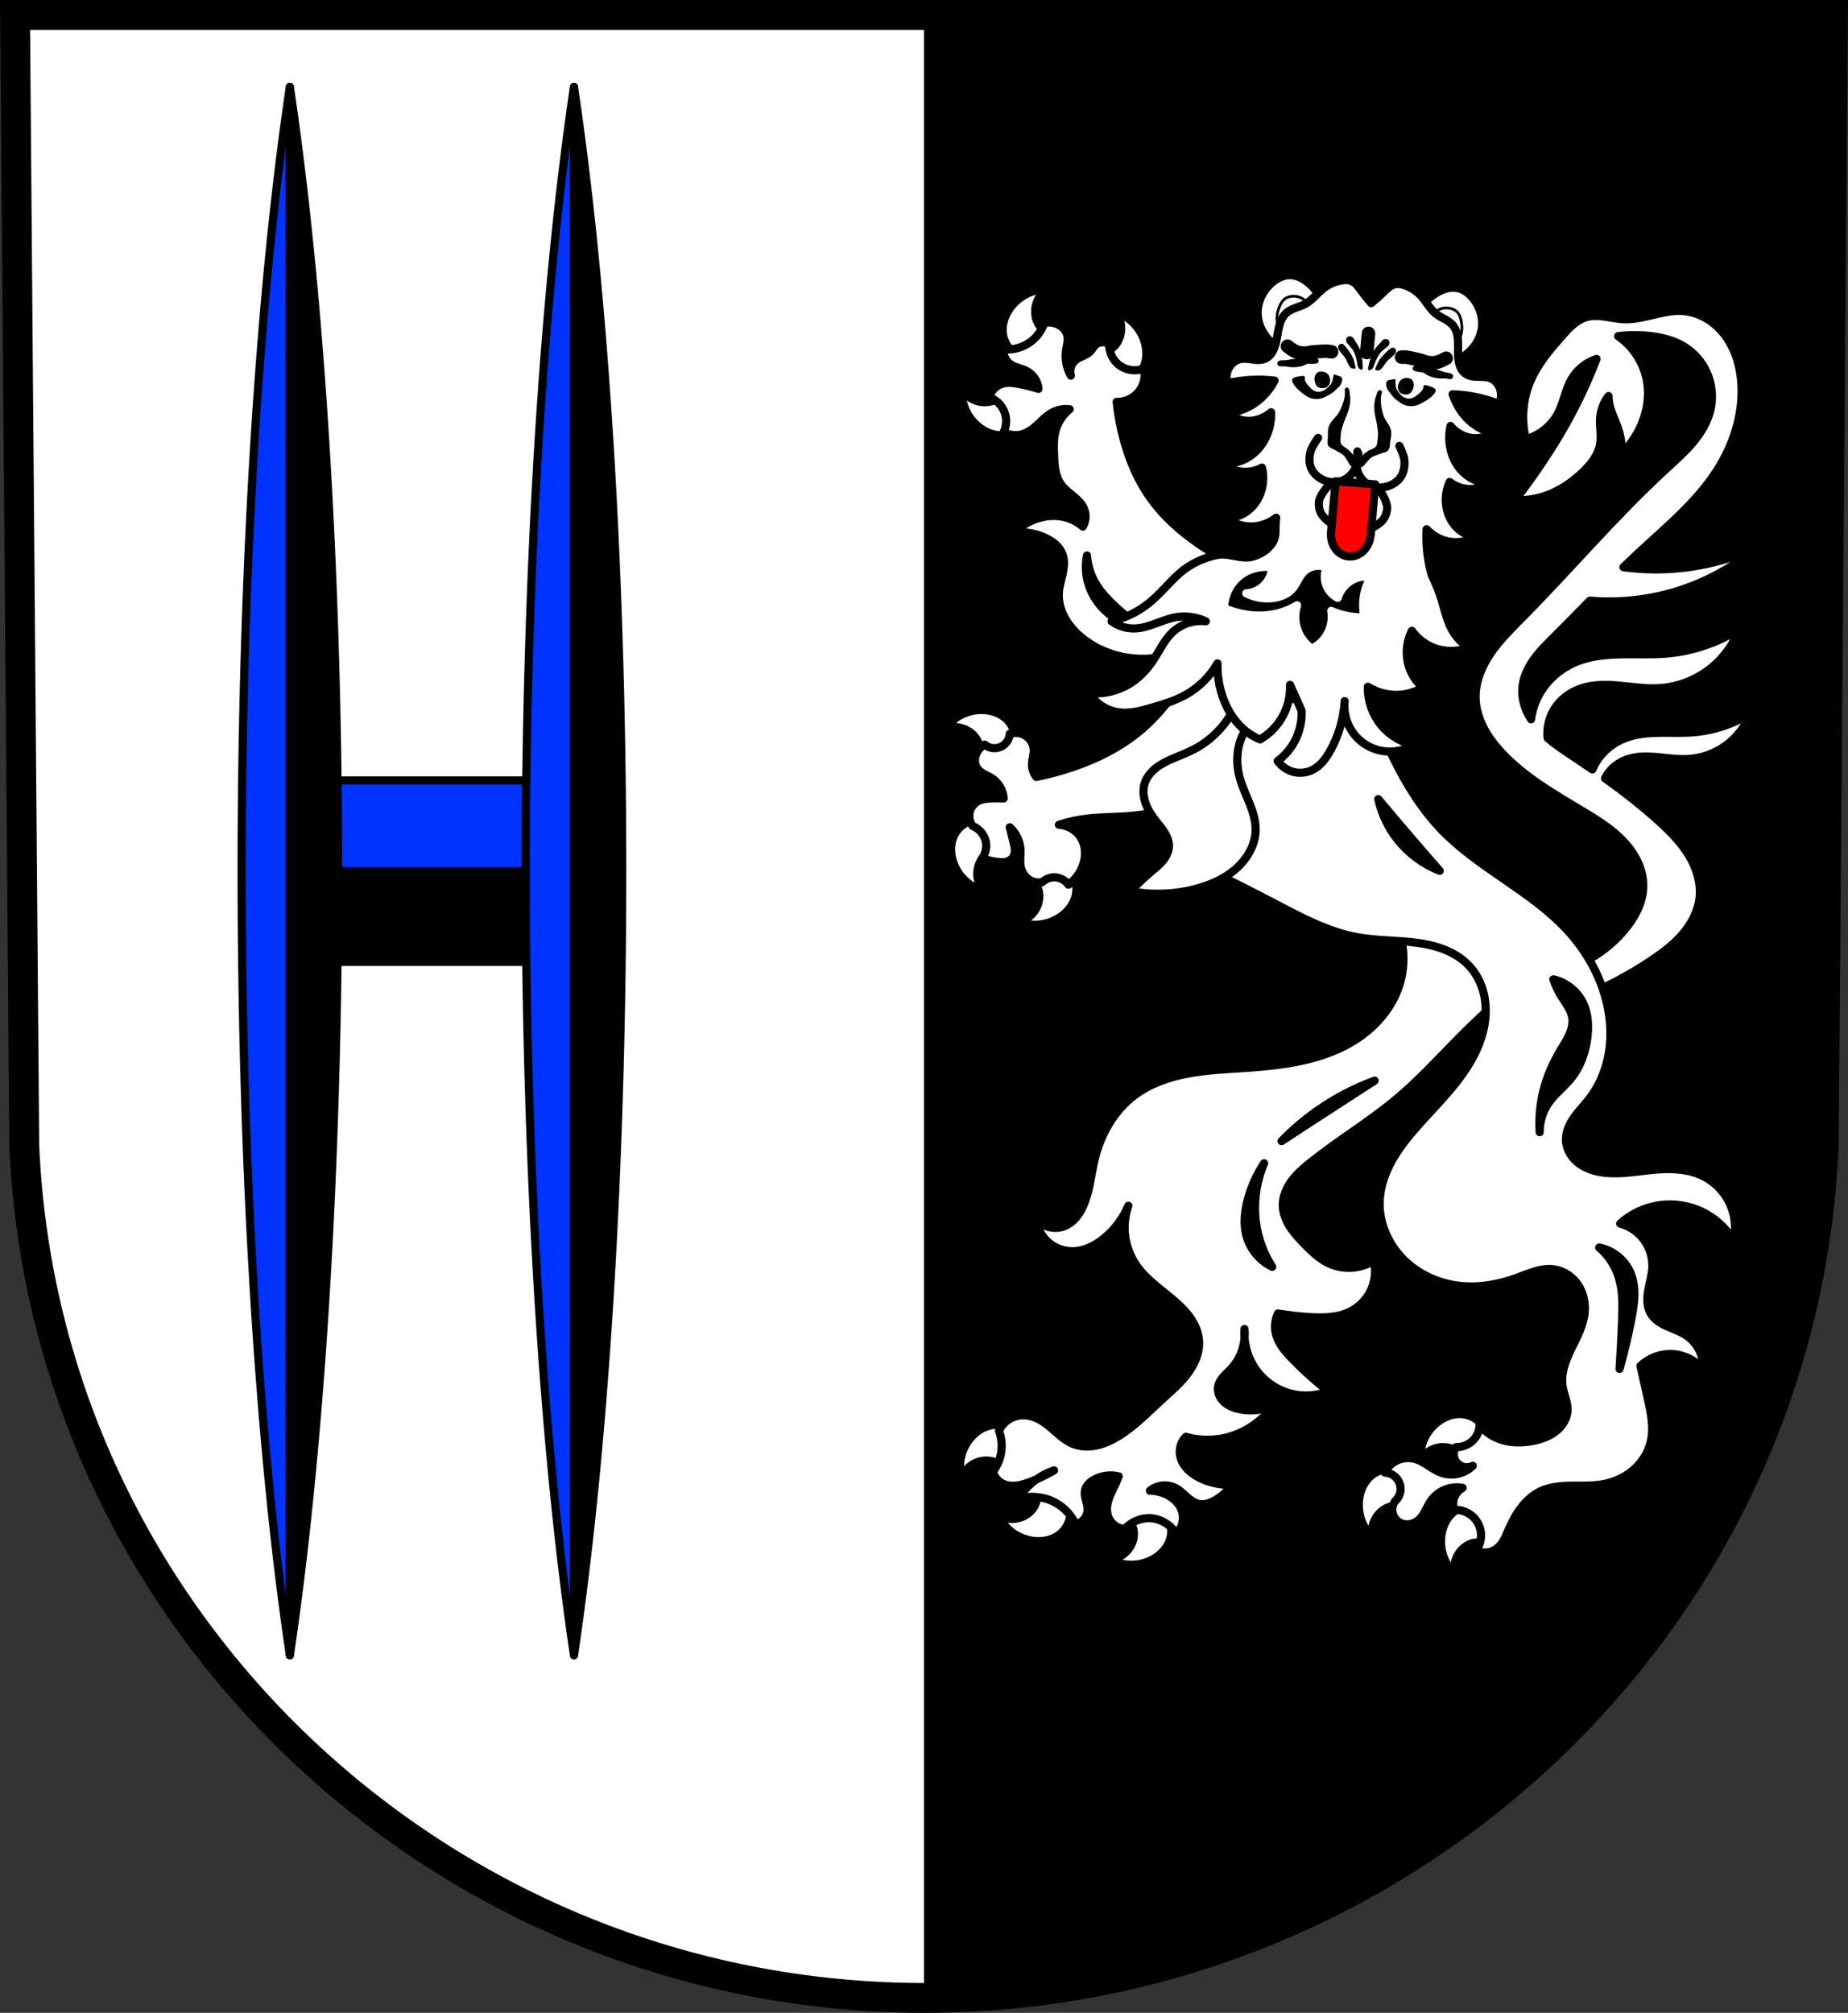 <?xml version="1.0" encoding="UTF-8" standalone="no"?>
<!-- Created with Inkscape (http://www.inkscape.org/) -->

<svg
   xmlns:dc="http://purl.org/dc/elements/1.1/"
   xmlns:cc="http://creativecommons.org/ns#"
   xmlns:rdf="http://www.w3.org/1999/02/22-rdf-syntax-ns#"
   xmlns:svg="http://www.w3.org/2000/svg"
   xmlns="http://www.w3.org/2000/svg"
   xmlns:sodipodi="http://sodipodi.sourceforge.net/DTD/sodipodi-0.dtd"
   xmlns:inkscape="http://www.inkscape.org/namespaces/inkscape"
   width="192.212mm"
   height="209.344mm"
   viewBox="0 0 681.065 741.769"
   id="svg8232"
   version="1.1"
   inkscape:version="0.91 r13725"
   sodipodi:docname="DEU Bornheim COA.svg">
  <rect x="0" y="0" width="681.065" height="741.769" fill="#333333" stroke="none"/>
  <defs
     id="defs8234">
    <inkscape:path-effect
       effect="spiro"
       id="path-effect27066"
       is_visible="true" />
    <inkscape:path-effect
       effect="spiro"
       id="path-effect27062"
       is_visible="true" />
    <inkscape:path-effect
       effect="spiro"
       id="path-effect27057"
       is_visible="true" />
    <inkscape:path-effect
       effect="spiro"
       id="path-effect26023"
       is_visible="true" />
    <inkscape:path-effect
       effect="spiro"
       id="path-effect26018"
       is_visible="true" />
    <inkscape:path-effect
       effect="spiro"
       id="path-effect26008"
       is_visible="true" />
    <inkscape:path-effect
       effect="spiro"
       id="path-effect26004"
       is_visible="true" />
    <inkscape:path-effect
       effect="spiro"
       id="path-effect25954"
       is_visible="true" />
    <inkscape:path-effect
       effect="spiro"
       id="path-effect25889"
       is_visible="true" />
    <inkscape:path-effect
       effect="spiro"
       id="path-effect25884"
       is_visible="true" />
    <inkscape:path-effect
       effect="spiro"
       id="path-effect25880"
       is_visible="true" />
    <inkscape:path-effect
       effect="spiro"
       id="path-effect25745"
       is_visible="true" />
    <inkscape:path-effect
       effect="spiro"
       id="path-effect25740"
       is_visible="true" />
    <inkscape:path-effect
       effect="spiro"
       id="path-effect25728"
       is_visible="true" />
    <inkscape:path-effect
       effect="spiro"
       id="path-effect25676"
       is_visible="true" />
    <inkscape:path-effect
       effect="spiro"
       id="path-effect25625"
       is_visible="true" />
    <inkscape:path-effect
       effect="spiro"
       id="path-effect25621"
       is_visible="true" />
    <inkscape:path-effect
       effect="spiro"
       id="path-effect25625-8"
       is_visible="true" />
    <inkscape:path-effect
       effect="spiro"
       id="path-effect25625-8-2"
       is_visible="true" />
    <inkscape:path-effect
       effect="spiro"
       id="path-effect25889-8"
       is_visible="true" />
    <inkscape:path-effect
       effect="spiro"
       id="path-effect25954-3"
       is_visible="true" />
    <inkscape:path-effect
       effect="spiro"
       id="path-effect4876-9"
       is_visible="true" />
    <inkscape:path-effect
       effect="spiro"
       id="path-effect4876"
       is_visible="true" />
    <inkscape:path-effect
       effect="spiro"
       id="path-effect14221-1-5"
       is_visible="true" />
    <inkscape:path-effect
       effect="spiro"
       id="path-effect14221-9"
       is_visible="true" />
    <inkscape:path-effect
       effect="spiro"
       id="path-effect14221-9-5"
       is_visible="true" />
    <inkscape:path-effect
       effect="spiro"
       id="path-effect14221-1-5-0"
       is_visible="true" />
  </defs>
  <sodipodi:namedview
     id="base"
     pagecolor="#ffffff"
     bordercolor="#666666"
     borderopacity="1.0"
     inkscape:pageopacity="0.0"
     inkscape:pageshadow="2"
     inkscape:zoom="0.72664161"
     inkscape:cx="340.53244"
     inkscape:cy="370.88436"
     inkscape:document-units="px"
     inkscape:current-layer="layer1"
     showgrid="false"
     inkscape:window-width="1366"
     inkscape:window-height="745"
     inkscape:window-x="-8"
     inkscape:window-y="-8"
     inkscape:window-maximized="1"
     fit-margin-top="0"
     fit-margin-left="0"
     fit-margin-right="0"
     fit-margin-bottom="0"
     inkscape:snap-midpoints="true"
     inkscape:snap-smooth-nodes="true"
     inkscape:object-nodes="true"
     inkscape:snap-nodes="false" />
  <g
     inkscape:label="Ebene 1"
     inkscape:groupmode="layer"
     id="layer1"
     transform="translate(-9.288,-12.522)">
    <path
       style="fill:#ffffff;fill-rule:evenodd;stroke:none;stroke-width:11;stroke-opacity:1"
       inkscape:connector-curvature="0"
       d="m 684.808,18.022 -3.398,416.624 C 673.995,609.897 527.49,748.693 349.821,748.791 172.311,748.576 25.752,609.73 18.232,434.647 l -3.398,-416.624 334.979,0 z"
       id="path10563-0-6-8"
       sodipodi:nodetypes="ccccccc" />
    <rect
       style="opacity:1;fill:#0033ff;fill-opacity:1;fill-rule:nonzero;stroke:#000000;stroke-width:3;stroke-linecap:round;stroke-linejoin:round;stroke-miterlimit:4;stroke-dasharray:none;stroke-dashoffset:0;stroke-opacity:1"
       id="rect25591"
       width="83.637"
       height="66.785"
       x="126.649"
       y="300.127"
       rx="3.119"
       ry="3.119" />
    <rect
       style="opacity:1;fill:#000000;fill-opacity:1;fill-rule:nonzero;stroke:#000000;stroke-width:3;stroke-linecap:round;stroke-linejoin:round;stroke-miterlimit:4;stroke-dasharray:none;stroke-dashoffset:0;stroke-opacity:1"
       id="rect25617"
       width="83.637"
       height="33.392"
       x="126.649"
       y="333.52"
       rx="3.119"
       ry="3.119" />
    <path
       style="opacity:1;fill:#000000;fill-opacity:1;fill-rule:nonzero;stroke:none;stroke-width:3;stroke-linecap:round;stroke-linejoin:round;stroke-miterlimit:4;stroke-dasharray:none;stroke-dashoffset:0;stroke-opacity:1"
       d="M 340.533 5.5 L 340.533 736.27 C 518.203 736.171 664.706 597.375 672.121 422.125 L 675.52 5.5 L 340.533 5.5 z "
       transform="translate(9.288,12.522)"
       id="rect25517" />
    <path
       style="fill:none;fill-rule:evenodd;stroke:#000000;stroke-width:11;stroke-opacity:1"
       inkscape:connector-curvature="0"
       d="m 684.808,18.022 -3.398,416.624 C 673.995,609.897 527.49,748.693 349.821,748.791 172.311,748.576 25.752,609.73 18.232,434.647 l -3.398,-416.624 334.979,0 z"
       id="path10563-0-6"
       sodipodi:nodetypes="ccccccc" />
    <g
       id="g25557" />
    <g
       id="g25593">
      <g
         transform="translate(679.969,0)"
         id="g25584">
        <path
           inkscape:connector-curvature="0"
           id="path25537"
           d="m -563.856,44.526 a 59.503,405.809 0 0 0 -17.779,289.15 59.503,405.809 0 0 0 17.779,288.838 l 0,-577.987 z"
           style="opacity:1;fill:#0033ff;fill-opacity:1;fill-rule:nonzero;stroke:#000000;stroke-width:3;stroke-linecap:round;stroke-linejoin:round;stroke-miterlimit:4;stroke-dasharray:none;stroke-dashoffset:0;stroke-opacity:1" />
        <path
           inkscape:connector-curvature="0"
           id="path25537-2"
           d="m -563.856,44.526 a 59.503,405.809 0 0 1 17.779,289.15 59.503,405.809 0 0 1 -17.779,288.838 l 0,-577.987 z"
           style="opacity:1;fill:#000000;fill-opacity:1;fill-rule:nonzero;stroke:#000000;stroke-width:3;stroke-linecap:round;stroke-linejoin:round;stroke-miterlimit:4;stroke-dasharray:none;stroke-dashoffset:0;stroke-opacity:1" />
        <g
           transform="translate(104.71,0)"
           id="g25557-6">
          <path
             inkscape:connector-curvature="0"
             id="path25537-1"
             d="m -563.856,44.526 a 59.503,405.809 0 0 0 -17.779,289.15 59.503,405.809 0 0 0 17.779,288.838 l 0,-577.987 z"
             style="opacity:1;fill:#0033ff;fill-opacity:1;fill-rule:nonzero;stroke:#000000;stroke-width:3;stroke-linecap:round;stroke-linejoin:round;stroke-miterlimit:4;stroke-dasharray:none;stroke-dashoffset:0;stroke-opacity:1" />
          <path
             inkscape:connector-curvature="0"
             id="path25537-2-3"
             d="m -563.856,44.526 a 59.503,405.809 0 0 1 17.779,289.15 59.503,405.809 0 0 1 -17.779,288.838 l 0,-577.987 z"
             style="opacity:1;fill:#000000;fill-opacity:1;fill-rule:nonzero;stroke:#000000;stroke-width:3;stroke-linecap:round;stroke-linejoin:round;stroke-miterlimit:4;stroke-dasharray:none;stroke-dashoffset:0;stroke-opacity:1" />
        </g>
      </g>
    </g>
    <g
       id="g27189"
       transform="translate(6,0)">
      <path
         inkscape:connector-curvature="0"
         id="path25623-9"
         d="m 385.105,121.122 c -3.756,1.011 -7.078,3.546 -9.045,6.902 -1.386,2.365 -2.109,5.2 -1.574,7.889 0.385,1.935 1.42,3.735 2.898,5.041 1.479,1.306 3.393,2.113 5.361,2.256 l 8.061,-6.115 c -2.281,-0.472 -4.363,-1.84 -5.701,-3.746 -1.015,-1.445 -1.601,-3.172 -1.77,-4.93 -0.243,-2.538 0.391,-5.152 1.77,-7.297 z m 32.539,9.629 c 0.631,2.431 0.419,5.073 -0.592,7.373 -0.699,1.591 -1.781,3.024 -3.176,4.061 -1.841,1.368 -4.213,1.999 -6.49,1.73 l 5.662,8.223 c 1.883,0.479 3.92,0.321 5.707,-0.441 1.787,-0.762 3.311,-2.126 4.268,-3.816 1.33,-2.35 1.527,-5.225 0.959,-7.865 -0.807,-3.752 -3.134,-7.152 -6.338,-9.264 z m -42.053,24.588 c -0.579,2.219 -2.032,4.198 -3.977,5.414 -1.473,0.921 -3.202,1.407 -4.938,1.479 -2.51,0.104 -5.048,-0.661 -7.082,-2.135 0.799,3.753 3.119,7.159 6.318,9.277 2.252,1.49 5.001,2.355 7.674,1.973 1.923,-0.275 3.746,-1.198 5.107,-2.584 1.361,-1.386 2.251,-3.228 2.49,-5.156 l -5.594,-8.268 z m -10.668,120.316 c -3.355,0.02 -6.7,1.2 -9.307,3.316 2.508,0.131 4.963,1.128 6.852,2.785 1.306,1.146 2.348,2.61 2.916,4.252 0.75,2.167 0.634,4.618 -0.309,6.709 l 9.549,-2.922 c 1.024,-1.651 1.487,-3.641 1.299,-5.574 -0.165,-1.692 -0.83,-3.328 -1.881,-4.664 -0.15,-0.191 -0.307,-0.377 -0.473,-0.555 -1.84,-1.976 -4.523,-3.031 -7.211,-3.285 -0.478,-0.045 -0.956,-0.065 -1.436,-0.062 z m -0.936,40.383 c -1.213,0.045 -2.417,0.335 -3.514,0.855 -1.755,0.833 -3.223,2.255 -4.111,3.982 -1.235,2.401 -1.315,5.283 -0.643,7.898 0.956,3.716 3.415,7.021 6.701,9.002 -0.728,-2.404 -0.619,-5.052 0.299,-7.391 0.635,-1.617 1.658,-3.092 3.01,-4.184 1.785,-1.44 4.129,-2.166 6.416,-1.988 l -5.986,-7.99 c -0.713,-0.151 -1.444,-0.212 -2.172,-0.186 z m 29.219,15.883 -9.695,2.896 c 1.97,1.243 3.439,3.255 4.023,5.51 0.443,1.709 0.385,3.532 -0.074,5.236 -0.663,2.462 -2.175,4.687 -4.219,6.211 3.872,0.372 7.873,-0.835 10.893,-3.287 2.128,-1.728 3.801,-4.129 4.244,-6.834 0.319,-1.947 -0.017,-3.996 -0.943,-5.738 -0.926,-1.742 -2.436,-3.169 -4.229,-3.994 z M 541.533,535.124 c -2.348,-0.074 -4.7,0.746 -6.672,2.047 -3.203,2.113 -5.527,5.516 -6.332,9.268 2.037,-1.47 4.576,-2.231 7.086,-2.123 1.736,0.074 3.464,0.561 4.936,1.484 1.943,1.219 3.391,3.202 3.967,5.422 l 5.607,-8.26 c -0.237,-1.928 -1.124,-3.772 -2.482,-5.16 -1.359,-1.388 -3.181,-2.314 -5.104,-2.592 -0.334,-0.048 -0.67,-0.075 -1.006,-0.086 z m -170.721,3.943 c -0.243,-0.007 -0.486,-0.004 -0.729,0.01 -2.696,0.15 -5.223,1.534 -7.139,3.438 -2.722,2.704 -4.328,6.501 -4.375,10.338 1.706,-1.844 4.044,-3.092 6.525,-3.482 1.716,-0.27 3.508,-0.134 5.133,0.48 2.145,0.811 3.956,2.467 4.959,4.529 l 3.865,-9.207 c -0.613,-1.843 -1.847,-3.472 -3.453,-4.564 -1.406,-0.956 -3.089,-1.493 -4.787,-1.541 z m 144.166,16.348 c -1.698,0.066 -3.376,0.621 -4.771,1.592 -2.217,1.542 -3.639,4.047 -4.271,6.672 -0.898,3.731 -0.276,7.805 1.697,11.096 0.485,-2.465 1.821,-4.754 3.729,-6.389 1.319,-1.131 2.915,-1.953 4.621,-2.283 2.252,-0.435 4.665,0.025 6.602,1.254 l -1.541,-9.863 c -1.489,-1.248 -3.397,-1.989 -5.338,-2.076 -0.243,-0.011 -0.484,-0.011 -0.727,-0.002 z m -128.266,6.297 c 0.549,2.264 0.204,4.73 -0.945,6.756 -0.872,1.536 -2.181,2.805 -3.697,3.709 -2.19,1.306 -4.823,1.852 -7.352,1.523 2.521,2.962 6.234,4.88 10.109,5.221 2.731,0.24 5.602,-0.319 7.803,-1.953 1.584,-1.176 2.769,-2.882 3.316,-4.777 0.548,-1.896 0.457,-3.971 -0.256,-5.811 l -8.979,-4.668 z m 158.58,7.166 c -1.698,0.066 -3.376,0.623 -4.771,1.594 -2.217,1.542 -3.637,4.047 -4.27,6.672 -0.898,3.731 -0.276,7.805 1.697,11.096 0.485,-2.465 1.821,-4.754 3.729,-6.389 1.319,-1.131 2.915,-1.953 4.621,-2.283 2.252,-0.435 4.663,0.023 6.6,1.252 l -1.541,-9.863 c -1.489,-1.248 -3.395,-1.989 -5.336,-2.076 -0.243,-0.011 -0.486,-0.011 -0.729,-0.002 z m -116.064,0.312 -9.854,1.604 c 1.771,1.458 2.957,3.607 3.244,5.883 0.217,1.724 -0.068,3.496 -0.732,5.102 -0.96,2.321 -2.72,4.304 -4.912,5.531 3.742,0.852 7.806,0.176 11.072,-1.838 2.298,-1.417 4.238,-3.548 5.014,-6.135 0.558,-1.861 0.487,-3.903 -0.199,-5.721 -0.686,-1.817 -1.984,-3.399 -3.633,-4.426 z"
         style="fill:#ffffff;fill-rule:evenodd;stroke:none;stroke-width:1px;stroke-linecap:butt;stroke-linejoin:miter;stroke-opacity:1" />
      <path
         inkscape:connector-curvature="0"
         id="path25619-4"
         d="m 389.73,131.341 c -0.524,0.003 -1.05,0.06 -1.562,0.172 -0.952,2.834 -2.812,5.354 -5.238,7.1 -2.782,2.001 -6.296,2.96 -9.709,2.648 -0.123,0.993 0.018,2.018 0.402,2.941 0.385,0.923 1.013,1.744 1.805,2.355 0.89,0.688 1.958,1.1 3.025,1.457 1.067,0.357 2.156,0.67 3.152,1.191 1.225,0.641 2.287,1.595 3.055,2.746 0.767,1.151 1.239,2.495 1.359,3.873 -2.321,-0.71 -4.678,-1.3 -7.061,-1.766 -2.193,-0.428 -4.514,-0.743 -6.621,0 -2.149,0.758 -3.864,2.644 -4.414,4.855 2.309,0.842 4.258,2.628 5.297,4.855 1.156,2.478 1.156,5.466 0,7.943 1.976,1.148 4.414,1.473 6.621,0.883 2.191,-0.586 4.063,-2.001 5.736,-3.531 1.7,-1.555 3.289,-3.282 5.297,-4.412 1.994,-1.123 4.347,-1.594 6.619,-1.324 -2.618,2.116 -4.509,5.112 -5.295,8.385 -0.656,2.731 -0.553,5.578 -0.441,8.385 0.076,1.919 0.155,3.846 0.514,5.732 0.358,1.887 1.008,3.746 2.133,5.303 1.198,1.658 2.873,2.896 4.451,4.197 1.578,1.301 3.128,2.749 3.936,4.629 0.906,2.11 0.737,4.65 -0.441,6.621 -2.016,-1.734 -4.466,-2.959 -7.062,-3.531 -2.46,-0.542 -5.033,-0.501 -7.502,0 -3.994,0.81 -7.732,2.834 -10.592,5.736 3.96,-0.409 8.028,0.312 11.607,2.055 1.296,0.631 2.536,1.397 3.598,2.373 1.061,0.976 1.94,2.168 2.447,3.518 0.843,2.243 0.607,4.745 0.105,7.088 -0.502,2.343 -1.258,4.645 -1.428,7.035 -0.208,2.92 0.482,5.87 1.768,8.5 1.286,2.63 3.151,4.952 5.293,6.947 4.186,3.9 9.45,6.579 15.006,7.943 8.995,2.209 18.801,0.924 26.922,-3.529 l 37.074,-22.51 c -12.462,-2.872 -24.367,-8.146 -34.867,-15.447 -6.524,-4.536 -12.551,-9.895 -17.213,-16.33 -5.132,-7.084 -8.506,-15.336 -10.592,-23.832 -0.967,-3.938 -1.667,-7.942 -2.092,-11.975 3.167,0.11 6.349,-1.395 8.271,-3.914 1.791,-2.347 2.457,-5.515 1.764,-8.385 -1.612,0.634 -3.401,0.808 -5.105,0.498 -1.704,-0.31 -3.318,-1.103 -4.604,-2.264 -1.965,-1.775 -3.12,-4.415 -3.09,-7.062 -0.674,-0.563 -1.549,-0.879 -2.428,-0.879 -0.878,0 -1.752,0.316 -2.426,0.879 -0.884,0.738 -1.389,1.838 -2.207,2.648 -0.73,0.722 -1.674,1.182 -2.609,1.605 -0.935,0.424 -1.893,0.834 -2.688,1.484 -0.82,0.672 -1.436,1.588 -1.748,2.602 -0.312,1.013 -0.319,2.118 -0.018,3.135 -1.575,-2.787 -2.205,-6.097 -1.766,-9.268 0.136,-0.98 0.372,-1.945 0.504,-2.926 0.132,-0.981 0.157,-1.995 -0.119,-2.945 -0.373,-1.283 -1.281,-2.368 -2.379,-3.129 -1.294,-0.898 -2.872,-1.37 -4.445,-1.361 z m 14.15,85.871 c 0.227,3.373 1.199,6.695 2.826,9.658 2.208,4.021 5.543,7.295 8.951,10.365 2.525,2.275 5.118,4.475 7.773,6.596 -4.94,-0.751 -9.626,-3.094 -13.191,-6.596 -2.541,-2.496 -4.521,-5.575 -5.654,-8.951 -1.19,-3.546 -1.435,-7.404 -0.705,-11.072 z m 126.459,132.365 -12.799,2.646 c 3.436,7.391 3.92,16.108 1.324,23.834 -2.615,7.782 -8.206,14.379 -15.006,18.979 -11.997,8.115 -27.035,10.065 -41.486,11.033 -7.14,0.479 -14.319,0.775 -21.352,2.1 -7.032,1.324 -13.984,3.737 -19.693,8.051 -7.475,5.648 -12.362,14.285 -14.564,23.391 -1.43,5.911 -1.837,12.146 -4.414,17.654 -0.7,1.496 -1.56,2.927 -2.656,4.162 -1.096,1.235 -2.437,2.273 -3.965,2.9 -1.802,0.741 -3.841,0.888 -5.73,0.416 -1.89,-0.472 -3.62,-1.563 -4.861,-3.064 0.345,3.158 1.859,6.173 4.184,8.338 2.325,2.164 5.441,3.459 8.615,3.578 2.261,0.085 4.525,-0.41 6.611,-1.287 2.086,-0.877 4,-2.129 5.746,-3.568 3.846,-3.17 6.898,-7.29 8.832,-11.883 -1.137,3.298 -1.577,6.837 -1.25,10.311 0.389,4.136 1.851,8.167 4.203,11.592 3.823,5.566 9.717,9.282 14.756,13.777 2.045,1.824 3.975,3.808 5.486,6.094 1.511,2.286 2.595,4.896 2.84,7.625 0.201,2.24 -0.17,4.513 -0.932,6.629 -0.762,2.116 -1.908,4.08 -3.258,5.879 -2.699,3.598 -6.176,6.52 -9.492,9.559 -5.246,4.807 -10.223,10.03 -16.33,13.682 -2.453,1.467 -5.093,2.673 -7.895,3.24 -2.802,0.567 -5.781,0.468 -8.436,-0.592 -1.962,-0.783 -3.687,-2.058 -5.301,-3.422 -1.614,-1.364 -3.145,-2.831 -4.85,-4.08 -2.446,-1.792 -5.355,-3.14 -8.387,-3.09 -1.849,0.031 -3.685,0.592 -5.236,1.6 -1.551,1.008 -2.811,2.459 -3.59,4.137 0.9,2.379 1.206,4.981 0.883,7.504 -0.348,2.714 -1.426,5.33 -3.09,7.502 0.482,1.881 1.802,3.531 3.531,4.414 1.486,0.759 3.213,0.953 4.873,0.791 1.66,-0.162 3.268,-0.662 4.836,-1.232 0.95,-0.346 1.887,-0.726 2.816,-1.125 0.092,-0.065 0.181,-0.135 0.273,-0.199 1.901,-1.313 3.989,-2.357 6.18,-3.09 -2.072,1.242 -4.233,2.336 -6.453,3.289 -2.727,1.941 -5.055,4.441 -6.787,7.305 3.861,-1.244 8.157,-1.084 11.916,0.441 4.047,1.643 7.429,4.864 9.268,8.826 1.21,-0.262 2.327,-0.938 3.119,-1.889 0.792,-0.951 1.256,-2.171 1.295,-3.408 0.04,-1.27 -0.35,-2.509 -0.664,-3.74 -0.314,-1.232 -0.555,-2.536 -0.219,-3.762 0.212,-0.774 0.647,-1.476 1.193,-2.062 0.547,-0.587 1.204,-1.063 1.896,-1.469 2.761,-1.618 6.164,-2.104 9.268,-1.324 -0.409,1.043 -0.851,2.074 -1.324,3.09 -0.852,1.826 -1.81,3.613 -2.418,5.533 -0.608,1.921 -0.847,4.023 -0.23,5.941 0.425,1.323 1.255,2.514 2.348,3.373 1.093,0.859 2.446,1.382 3.832,1.482 2.392,-2.722 6.095,-4.238 9.709,-3.973 3.767,0.276 7.342,2.489 9.27,5.738 1.193,-1.172 2.017,-2.716 2.33,-4.359 0.313,-1.643 0.113,-3.381 -0.566,-4.91 -0.815,-1.835 -2.283,-3.325 -3.971,-4.412 -2.222,-1.431 -4.861,-2.207 -7.504,-2.207 1.335,-1.092 3.003,-1.774 4.721,-1.93 1.718,-0.156 3.48,0.214 4.99,1.047 1.498,0.826 2.712,2.069 3.994,3.201 1.282,1.132 2.715,2.196 4.391,2.537 1.148,0.233 2.349,0.107 3.469,-0.236 1.12,-0.344 2.166,-0.898 3.152,-1.529 2.204,-1.41 4.155,-3.212 5.736,-5.297 -4.257,0.25 -8.577,-0.676 -12.357,-2.648 -1.743,-0.909 -3.39,-2.051 -4.68,-3.535 -1.29,-1.484 -2.209,-3.332 -2.383,-5.291 -0.2,-2.248 0.628,-4.567 2.207,-6.18 4.579,1.29 9.473,1.443 14.123,0.441 4.874,-1.05 9.464,-3.364 13.24,-6.619 1.818,-1.567 3.452,-3.349 4.855,-5.297 -3.853,1.694 -8.233,2.164 -12.357,1.324 -2.092,-0.426 -4.169,-1.211 -5.742,-2.654 -0.787,-0.722 -1.435,-1.603 -1.836,-2.592 -0.401,-0.989 -0.55,-2.087 -0.367,-3.139 0.238,-1.371 1.019,-2.594 1.934,-3.643 0.915,-1.049 1.975,-1.959 2.922,-2.979 2.819,-3.033 4.541,-7.046 4.885,-11.168 -0.094,-1.129 -0.107,-2.265 -0.029,-3.396 0.119,1.129 0.124,2.266 0.029,3.396 0.392,4.71 2.235,9.302 5.266,12.934 3.058,3.664 7.289,6.341 11.918,7.502 4.505,1.13 9.36,0.817 13.682,-0.883 -4.674,-3.669 -9.101,-7.653 -13.24,-11.916 -1.355,-1.396 -2.686,-2.827 -3.795,-4.426 -1.109,-1.599 -1.995,-3.377 -2.385,-5.283 -0.483,-2.366 -0.168,-4.888 0.883,-7.062 3.799,0.637 7.63,1.079 11.475,1.324 5.259,0.335 10.783,0.247 15.447,-2.205 3.232,-1.699 5.872,-4.501 7.377,-7.828 1.505,-3.327 1.866,-7.159 1.008,-10.709 -2.482,1.539 -5.355,2.44 -8.271,2.594 -2.916,0.153 -5.868,-0.441 -8.498,-1.711 -3.411,-1.647 -6.184,-4.35 -8.828,-7.062 -1.933,-1.983 -3.845,-4.012 -5.336,-6.346 -1.491,-2.333 -2.549,-5.009 -2.607,-7.777 -0.068,-3.26 1.259,-6.433 3.184,-9.064 1.925,-2.632 4.423,-4.785 6.967,-6.824 10.426,-8.357 22.009,-15.211 32.219,-23.832 8.985,-7.587 16.795,-16.445 25.156,-24.715 8.164,-8.074 16.869,-15.6 26.039,-22.51 l -39.279,-20.301 z m -20.432,61.166 c -7.734,4.983 -15.454,9.987 -23.16,15.012 -3.72,2.426 -7.436,4.856 -11.15,7.291 3.815,-3.936 7.983,-7.529 12.438,-10.723 6.725,-4.822 14.105,-8.728 21.873,-11.58 z m -40.744,30.453 c -1.5,3.558 -2.513,7.32 -3.002,11.15 -0.713,5.587 -0.302,11.323 1.285,16.727 1.068,3.634 2.663,7.114 4.719,10.295 -4.526,-2.165 -8.049,-6.331 -9.436,-11.152 -1.281,-4.454 -0.775,-9.249 0.43,-13.725 1.27,-4.716 3.305,-9.224 6.004,-13.295 z"
         style="fill:#ffffff;fill-rule:evenodd;stroke:#000000;stroke-width:3;stroke-linecap:butt;stroke-linejoin:round;stroke-miterlimit:4;stroke-dasharray:none;stroke-opacity:1" />
      <path
         id="path25878-6"
         d="m 622.08,127.091 c -3.225,-6.6e-4 -6.429,0.741 -9.578,1.496 -3.599,0.863 -7.254,1.752 -10.951,1.578 -2.249,-0.106 -4.459,-0.604 -6.688,-0.93 -2.228,-0.326 -4.532,-0.474 -6.707,0.109 -1.904,0.511 -3.628,1.567 -5.139,2.834 -1.511,1.267 -2.826,2.746 -4.129,4.227 -4.414,5.016 -8.818,10.2 -11.477,16.33 -2.93,6.756 -3.559,14.485 -1.764,21.627 5.082,-1.406 9.513,-5.016 11.916,-9.709 2.021,-3.946 2.634,-8.522 4.854,-12.359 2.035,-3.519 5.404,-6.244 9.27,-7.502 -3.328,8.671 -7.315,17.088 -11.916,25.156 -2.488,4.363 -5.155,8.623 -7.945,12.799 -3.221,4.822 -6.607,9.533 -10.15,14.123 3.89,0.139 7.806,-0.464 11.475,-1.766 5.155,-1.829 9.764,-5.009 13.682,-8.826 1.443,-1.406 2.806,-2.909 3.908,-4.596 1.102,-1.687 1.94,-3.567 2.271,-5.555 0.533,-3.198 -0.262,-6.479 0,-9.711 0.232,-2.872 1.319,-5.669 3.088,-7.943 0.02,1.188 0.169,2.375 0.441,3.531 0.685,2.902 2.135,5.56 3.09,8.385 1.005,2.973 1.457,6.132 1.324,9.268 2.476,-2.454 4.57,-5.293 6.18,-8.385 2.946,-5.659 4.24,-12.262 3.09,-18.537 -1.201,-6.55 -5.102,-12.563 -10.594,-16.33 4.098,-0.512 8.259,-0.512 12.357,0 3.998,0.5 7.991,1.509 11.477,3.531 4.004,2.323 7.223,5.97 9.035,10.229 1.813,4.259 2.209,9.108 1.115,13.605 -1.084,4.458 -3.562,8.475 -6.527,11.977 -2.965,3.501 -6.426,6.542 -9.803,9.648 -18.686,17.191 -35.113,36.667 -52.961,54.727 -4.125,4.174 -8.355,8.308 -11.66,13.158 -3.305,4.85 -5.663,10.544 -5.553,16.412 0.072,3.837 1.201,7.611 2.957,11.023 1.756,3.412 4.127,6.479 6.752,9.279 8.462,9.028 19.409,15.247 30.012,21.625 5.328,3.205 10.682,6.539 14.926,11.084 2.122,2.272 3.949,4.84 5.229,7.674 1.279,2.833 2.001,5.939 1.914,9.047 -0.16,5.703 -3.012,11.029 -6.621,15.447 -6.086,7.451 -14.545,12.934 -23.832,15.447 l 6.619,10.152 c 9.449,-3.716 18.493,-8.461 26.922,-14.123 4.139,-2.781 8.166,-5.816 11.412,-9.602 3.246,-3.785 5.691,-8.394 6.242,-13.35 0.613,-5.509 -1.153,-11.09 -4.045,-15.818 -2.892,-4.729 -6.856,-8.704 -10.961,-12.428 -6.26,-5.679 -12.935,-10.873 -19.816,-15.787 0.41,-0.839 0.903,-1.638 1.482,-2.371 1.768,-2.238 4.257,-3.866 6.969,-4.748 3.509,-1.142 7.294,-1.057 10.969,-0.719 3.675,0.338 7.35,0.917 11.035,0.719 5.027,-0.271 9.966,-2.025 14.037,-4.986 4.072,-2.961 7.262,-7.119 9.068,-11.818 -6.285,3.93 -13.517,6.332 -20.904,6.941 -4.242,0.35 -8.508,0.118 -12.764,0.191 -4.255,0.073 -8.573,0.466 -12.543,2 -4.363,1.686 -8.2,4.774 -10.635,8.768 -0.536,0.879 -0.994,1.801 -1.385,2.752 -2.124,-1.462 -4.259,-2.909 -6.408,-4.332 -3.467,-2.296 -6.991,-4.58 -10.125,-7.293 -0.078,-0.805 -0.105,-1.615 -0.066,-2.424 0.168,-3.526 1.462,-6.989 3.646,-9.762 2.275,-2.887 5.475,-4.997 8.969,-6.139 4.515,-1.476 9.391,-1.366 14.121,-0.93 4.731,0.436 9.461,1.184 14.205,0.93 6.483,-0.348 12.851,-2.615 18.094,-6.443 5.243,-3.828 9.343,-9.204 11.648,-15.273 -8.083,5.077 -17.397,8.183 -26.91,8.971 -5.46,0.452 -10.951,0.153 -16.43,0.248 -5.478,0.095 -11.036,0.602 -16.145,2.584 -5.623,2.181 -10.558,6.176 -13.689,11.33 -1.856,3.054 -3.032,6.499 -3.516,10.039 -0.652,-1.025 -1.244,-2.088 -1.723,-3.205 -1.11,-2.587 -1.691,-5.424 -1.498,-8.232 0.261,-3.806 1.923,-7.405 4.129,-10.518 2.206,-3.112 4.949,-5.799 7.652,-8.49 4.412,-4.392 8.764,-8.847 13.131,-13.285 10.383,0.865 20.926,-0.189 30.922,-3.131 11.225,-3.303 21.749,-8.97 30.686,-16.523 -10.224,4.692 -21.34,7.43 -32.574,8.025 -5.567,0.295 -11.159,0.055 -16.684,-0.689 1.979,-1.919 3.969,-3.826 5.99,-5.701 10.023,-9.296 20.789,-18.113 28.246,-29.57 6.118,-9.4 9.81,-20.575 9.268,-31.777 -0.308,-6.355 -2.028,-12.759 -5.734,-17.932 -1.853,-2.586 -4.189,-4.839 -6.904,-6.496 -2.716,-1.657 -5.813,-2.711 -8.986,-2.936 -0.462,-0.033 -0.924,-0.047 -1.385,-0.047 z"
         style="fill:#ffffff;fill-rule:evenodd;stroke:#000000;stroke-width:3;stroke-linecap:butt;stroke-linejoin:round;stroke-miterlimit:4;stroke-dasharray:none;stroke-opacity:1"
         inkscape:connector-curvature="0" />
      <path
         sodipodi:nodetypes="aaacaacacaaacaaacacaacaaacacaaacaaaccaa"
         inkscape:connector-curvature="0"
         inkscape:original-d="m 436.77436,309.4138 c -5.70961,3.32478 -12.86969,3.10192 -19.41925,3.97212 -4.67579,0.62125 -9.45431,0.21072 -14.12308,0.88269 -3.28522,0.47284 -9.70963,2.20673 -9.70963,2.20673 0,0 7.16833,2.99322 8.82693,6.17885 1.35879,2.60977 0.93045,6.03561 0,8.82693 -0.93043,2.79132 -5.29616,7.06154 -5.29616,7.06154 0,0 -3.93902,-2.7139 -6.17885,-2.64808 -1.31527,0.0386 -3.53076,1.76539 -3.53076,1.76539 0,0 -4.21071,-0.472 -5.7375,-1.76539 -1.25502,-1.06316 -1.82884,-2.81266 -2.20673,-4.41346 -0.43941,-1.86134 0.41958,-3.87159 0,-5.7375 -0.67856,-3.01757 -3.97213,-8.38558 -3.97213,-8.38558 0,0 1.16623,3.48329 1.32404,5.29615 0.17908,2.05708 0.88661,4.59764 -0.44135,6.17885 -1.17029,1.39348 -3.47651,1.3075 -5.29615,1.32404 -1.96269,0.0178 -5.73751,-1.32404 -5.73751,-1.32404 0,0 1.83614,-4.13568 1.32404,-6.17885 -0.60909,-2.43012 -4.85481,-5.7375 -4.85481,-5.7375 0,0 -0.0793,-7.06383 2.20673,-9.26827 1.07997,-1.04141 2.92048,-0.73486 4.41347,-0.8827 1.61039,-0.15946 4.85481,0 4.85481,0 0,0 -2.42029,-5.39425 -4.41347,-7.50289 -1.45748,-1.54191 -4.21812,-1.70332 -5.29615,-3.53077 -0.90009,-1.5258 -0.99498,-3.61338 -0.44135,-5.29615 0.48874,-1.48553 3.08943,-3.53077 3.08943,-3.53077 0,0 2.29723,1.56552 3.53077,1.32403 2.55425,-0.50005 5.7375,-5.29615 5.7375,-5.29615 0,0 4.83176,-0.042 6.62021,1.32404 1.30712,0.99838 1.92336,2.79326 2.20673,4.41346 0.3139,1.79481 -0.83218,3.61669 -0.63999,5.42858 0.17615,1.66053 1.61721,4.74133 1.61721,4.74133 0,0 6.13125,-1.13132 9.02557,-2.24143 11.09979,-4.2573 22.25898,-9.2565 31.48377,-16.75541 9.80741,-7.97254 15.50862,-20.02315 24.27404,-29.12886 2.74527,-2.85184 8.82693,-7.94423 8.82693,-7.94423 l 16.77116,5.7375 c 0,0 -3.89632,18.10226 -8.38558,26.03944 -7.59681,13.43146 -17.11801,27.10128 -30.45289,34.86636 z"
         inkscape:path-effect="#path-effect25954-3"
         id="path25952-9"
         d="m 436.774,309.414 c -6.12,2.574 -12.792,3.575 -19.419,3.972 -4.71,0.282 -9.445,0.271 -14.123,0.883 -3.296,0.431 -6.551,1.171 -9.71,2.207 1.892,0.092 3.754,0.729 5.306,1.815 1.552,1.086 2.788,2.618 3.521,4.364 1.167,2.777 1.026,5.995 0,8.827 -1.017,2.807 -2.886,5.299 -5.296,7.062 -0.677,-0.966 -1.628,-1.738 -2.713,-2.203 -1.085,-0.465 -2.299,-0.621 -3.466,-0.445 -1.323,0.199 -2.578,0.827 -3.531,1.765 -2.046,0.338 -4.235,-0.336 -5.737,-1.765 -1.214,-1.155 -1.966,-2.755 -2.207,-4.413 -0.275,-1.895 0.09,-3.825 0,-5.737 -0.15,-3.171 -1.613,-6.261 -3.972,-8.386 0.438,1.766 0.879,3.532 1.324,5.296 0.263,1.044 0.53,2.099 0.537,3.176 0.008,1.076 -0.27,2.193 -0.979,3.003 -0.624,0.713 -1.533,1.133 -2.465,1.307 -0.931,0.174 -1.89,0.122 -2.832,0.017 -1.955,-0.218 -3.884,-0.664 -5.738,-1.324 1.269,-1.758 1.761,-4.056 1.324,-6.179 -0.527,-2.559 -2.419,-4.794 -4.855,-5.737 -1.093,-1.447 -1.5,-3.39 -1.08,-5.154 0.42,-1.764 1.659,-3.315 3.286,-4.114 1.356,-0.666 2.904,-0.813 4.413,-0.883 1.617,-0.075 3.238,-0.075 4.855,0 -0.199,-3.002 -1.886,-5.87 -4.413,-7.503 -0.899,-0.581 -1.887,-1.008 -2.825,-1.523 -0.938,-0.515 -1.848,-1.137 -2.471,-2.008 -0.538,-0.751 -0.837,-1.663 -0.898,-2.585 -0.06,-0.922 0.113,-1.853 0.457,-2.711 0.593,-1.48 1.701,-2.747 3.089,-3.531 0.981,0.825 2.249,1.301 3.531,1.324 1.437,0.026 2.876,-0.521 3.932,-1.496 1.056,-0.975 1.717,-2.366 1.805,-3.8 1.117,-0.375 2.332,-0.452 3.487,-0.221 1.155,0.231 2.247,0.769 3.134,1.545 1.271,1.112 2.105,2.728 2.207,4.413 0.11,1.823 -0.604,3.603 -0.64,5.429 -0.033,1.704 0.55,3.413 1.617,4.741 3.037,-0.626 6.049,-1.374 9.026,-2.241 11.517,-3.355 22.671,-8.618 31.484,-16.755 9.297,-8.584 15.578,-19.937 24.274,-29.129 2.723,-2.879 5.678,-5.538 8.827,-7.944 l 16.771,5.737 c -1.949,8.923 -4.761,17.656 -8.386,26.039 -3.139,7.261 -6.916,14.304 -11.908,20.441 -4.991,6.137 -11.253,11.358 -18.545,14.425 z"
         style="fill:#ffffff;fill-rule:evenodd;stroke:#000000;stroke-width:3;stroke-linecap:butt;stroke-linejoin:round;stroke-miterlimit:4;stroke-dasharray:none;stroke-opacity:1" />
      <path
         id="path26002-6"
         d="m 502.394,250.595 -15.604,14.357 -28.088,19.348 -16.852,29.336 -2.496,14.98 c 11.339,5.405 22.575,11.023 33.703,16.852 9.755,5.109 19.632,10.452 30.467,12.424 7.163,1.303 14.517,1.084 21.736,2.031 3.609,0.474 7.2,1.246 10.574,2.613 3.374,1.367 6.534,3.35 9.002,6.025 2.567,2.783 4.331,6.267 5.238,9.943 0.907,3.676 0.972,7.538 0.379,11.277 -1.229,7.754 -5.216,14.83 -10.01,21.047 -4.794,6.217 -10.427,11.73 -15.58,17.652 -3.334,3.832 -6.486,7.862 -8.891,12.336 -2.405,4.474 -4.049,9.425 -4.217,14.502 -0.28,8.457 3.696,16.812 9.986,22.471 5.794,5.213 13.443,8.228 21.221,8.736 6.566,0.43 13.167,-0.866 19.35,-3.119 2.23,-0.813 4.419,-1.752 6.699,-2.414 2.28,-0.662 4.681,-1.042 7.031,-0.707 3.604,0.513 6.875,2.747 8.877,5.787 2.002,3.041 2.768,6.824 2.359,10.441 -0.531,4.702 -2.905,8.957 -4.959,13.221 -1.027,2.132 -1.989,4.309 -2.611,6.592 -0.622,2.283 -0.899,4.686 -0.545,7.025 0.231,1.523 0.724,2.993 1.141,4.477 0.417,1.483 0.761,3.01 0.684,4.549 -0.131,2.604 -1.49,5.051 -3.387,6.84 -2.611,2.463 -6.14,3.741 -9.672,4.379 -4.16,0.751 -8.558,0.675 -12.482,-0.895 -2.655,-1.062 -5.039,-2.796 -6.867,-4.994 -0.067,1.807 -0.733,3.588 -1.871,4.994 -1.64,2.026 -4.263,3.218 -6.867,3.121 -0.704,1.094 -0.934,2.481 -0.623,3.744 0.345,1.404 1.36,2.626 2.676,3.225 1.316,0.598 2.905,0.559 4.189,-0.104 -1.523,1.492 -3.48,2.537 -5.566,2.977 -2.087,0.439 -4.297,0.271 -6.293,-0.48 -1.66,-0.625 -3.144,-1.63 -4.633,-2.596 -1.488,-0.966 -3.022,-1.911 -4.729,-2.396 -2.139,-0.609 -4.491,-0.444 -6.523,0.459 -2.032,0.903 -3.732,2.537 -4.713,4.533 1.268,0.038 2.52,0.489 3.521,1.268 1.001,0.779 1.748,1.882 2.098,3.102 0.316,1.103 0.308,2.296 -0.021,3.395 -0.33,1.099 -0.981,2.101 -1.852,2.848 -0.934,1.336 -1.212,3.108 -0.732,4.666 0.479,1.558 1.705,2.867 3.229,3.447 1.176,0.448 2.501,0.467 3.709,0.115 1.208,-0.352 2.299,-1.066 3.156,-1.988 1.656,-1.782 2.389,-4.221 3.746,-6.24 1.266,-1.884 3.092,-3.387 5.184,-4.268 2.092,-0.881 4.443,-1.137 6.676,-0.727 -1.451,0.81 -2.586,2.172 -3.121,3.746 -0.477,1.404 -0.477,2.965 0,4.369 2.497,-0.12 5.028,0.8 6.865,2.496 1.68,1.551 2.767,3.729 2.994,6.004 0.228,2.275 -0.407,4.626 -1.746,6.479 1.18,0.592 2.525,0.851 3.84,0.736 1.315,-0.114 2.596,-0.6 3.656,-1.387 1.099,-0.816 1.945,-1.933 2.621,-3.123 0.676,-1.19 1.194,-2.463 1.742,-3.717 1.271,-2.907 2.728,-5.753 4.652,-8.275 1.924,-2.523 4.34,-4.722 7.207,-6.08 3.429,-1.624 7.316,-1.976 11.109,-2.035 3.794,-0.059 7.614,0.147 11.359,-0.461 4.167,-0.676 8.191,-2.386 11.436,-5.088 3.244,-2.702 5.681,-6.41 6.666,-10.516 1.327,-5.529 0.016,-11.309 -1.248,-16.854 -0.853,-3.74 -1.686,-7.485 -2.498,-11.234 2.989,-2.837 7.116,-4.441 11.236,-4.369 4.508,0.079 8.941,2.179 11.857,5.617 0.133,-2.43 -0.377,-4.892 -1.465,-7.068 -1.088,-2.177 -2.752,-4.062 -4.775,-5.414 -2.17,-1.449 -4.689,-2.264 -7.066,-3.34 -1.189,-0.538 -2.351,-1.146 -3.4,-1.922 -1.049,-0.775 -1.985,-1.724 -2.641,-2.852 -0.722,-1.241 -1.087,-2.67 -1.193,-4.102 -0.106,-1.432 0.04,-2.871 0.287,-4.285 0.494,-2.828 1.393,-5.599 1.529,-8.467 0.172,-3.617 -0.93,-7.281 -3.066,-10.205 -2.137,-2.924 -5.294,-5.088 -8.793,-6.023 4.136,-3.745 9.444,-6.177 14.98,-6.865 5.226,-0.649 10.635,0.253 15.367,2.564 4.732,2.311 8.771,6.022 11.473,10.543 1.06,-4.598 0.522,-9.547 -1.498,-13.811 -2.02,-4.264 -5.51,-7.814 -9.738,-9.906 -5.138,-2.542 -11.093,-2.896 -16.809,-2.465 -6.471,0.489 -12.941,1.918 -19.393,1.215 -3.363,-0.366 -6.729,-1.347 -9.455,-3.352 -1.363,-1.002 -2.55,-2.254 -3.416,-3.707 -0.866,-1.453 -1.405,-3.109 -1.484,-4.799 -0.143,-3.052 1.199,-5.999 2.953,-8.5 1.755,-2.501 3.931,-4.677 5.785,-7.105 3.453,-4.523 5.741,-9.897 6.84,-15.48 1.099,-5.584 1.027,-11.372 0.027,-16.975 -1.955,-10.955 -7.456,-21.138 -14.98,-29.336 -13.341,-14.536 -32.419,-22.695 -46.188,-36.826 -7.562,-7.761 -13.308,-17.12 -18.102,-26.838 -6.449,-13.074 -11.282,-26.945 -14.355,-41.195 z m 8.838,56.402 c 4.061,4.853 8.152,9.679 12.275,14.479 3.441,4.006 6.905,7.994 10.389,11.963 -6.012,-2.345 -11.389,-6.296 -15.424,-11.332 -3.522,-4.397 -6.02,-9.609 -7.24,-15.109 z m 64.527,66.416 c 4.75,1.067 8.934,4.415 11.018,8.814 1.789,3.777 2.042,8.122 1.574,12.275 -0.641,5.695 -2.64,11.327 -6.295,15.74 -2.465,2.977 -5.626,5.351 -7.869,8.498 -2.272,3.187 -3.503,7.104 -3.463,11.018 -0.437,-6.483 0.424,-13.05 2.518,-19.201 1.349,-3.962 3.2,-7.742 5.352,-11.332 1.11,-1.851 2.304,-3.663 3.15,-5.648 0.846,-1.985 1.333,-4.19 0.941,-6.312 -0.248,-1.348 -0.839,-2.611 -1.537,-3.791 -0.698,-1.18 -1.508,-2.29 -2.24,-3.449 -1.306,-2.068 -2.366,-4.294 -3.148,-6.611 z m 16.898,98.846 c 5.081,0.965 9.574,4.607 11.568,9.379 1.102,2.636 1.467,5.536 1.4,8.393 -0.066,2.856 -0.551,5.686 -1.088,8.492 -1.189,6.209 -2.649,12.368 -4.377,18.449 0.398,-5.936 0.71,-11.879 0.938,-17.824 0.217,-5.684 0.334,-11.52 -1.562,-16.883 -1.365,-3.86 -3.764,-7.349 -6.879,-10.006 z"
         style="fill:#ffffff;fill-rule:evenodd;stroke:#000000;stroke-width:3;stroke-linecap:butt;stroke-linejoin:round;stroke-miterlimit:4;stroke-dasharray:none;stroke-opacity:1"
         inkscape:connector-curvature="0" />
      <path
         sodipodi:nodetypes="caaaaacaaaaaacc"
         inkscape:connector-curvature="0"
         inkscape:original-d="m 470.89223,274.38105 c 0,0 -7.14273,4.24258 -8.95897,7.7483 -2.64886,5.11287 -2.26024,11.46105 -1.69493,17.19152 0.65422,6.63175 6.21581,12.47695 5.81122,19.1286 -0.27863,4.58074 -2.47011,9.20614 -5.56909,12.59098 -4.17148,4.55628 -10.2731,7.29773 -16.22299,8.95896 -7.78004,2.17221 -24.21341,0.96854 -24.21341,0.96854 0,0 5.06244,-4.47346 7.26402,-7.02189 2.53321,-2.9323 6.47198,-5.58049 6.77976,-9.44324 0.27236,-3.41821 -3.32138,-6.01957 -4.60055,-9.20109 -1.82847,-4.5477 -5.68028,-9.32388 -4.35842,-14.04379 1.24906,-4.45999 6.50763,-6.70923 10.41177,-9.20109 2.37634,-1.51673 5.49423,-1.69675 7.74829,-3.38988 7.05633,-5.30034 16.9494,-20.33927 16.9494,-20.33927 z"
         inkscape:path-effect="#path-effect27066"
         id="path27064"
         d="m 470.892,274.381 c -3.73,1.502 -6.935,4.274 -8.959,7.748 -2.977,5.112 -3.29,11.495 -1.695,17.192 0.904,3.229 2.375,6.265 3.613,9.381 1.239,3.116 2.261,6.395 2.198,9.747 -0.089,4.695 -2.346,9.177 -5.569,12.591 -4.295,4.549 -10.183,7.326 -16.223,8.959 -7.863,2.126 -16.205,2.459 -24.213,0.969 2.258,-2.502 4.687,-4.85 7.264,-7.022 1.529,-1.288 3.121,-2.525 4.415,-4.05 1.294,-1.525 2.286,-3.395 2.365,-5.393 0.07,-1.753 -0.567,-3.472 -1.465,-4.979 -0.897,-1.508 -2.052,-2.843 -3.136,-4.222 -1.577,-2.006 -3.031,-4.147 -3.921,-6.538 -0.891,-2.391 -1.187,-5.067 -0.437,-7.506 0.703,-2.287 2.282,-4.233 4.16,-5.715 1.878,-1.482 4.053,-2.54 6.251,-3.486 2.59,-1.115 5.244,-2.094 7.748,-3.39 8.05,-4.164 14.305,-11.67 16.949,-20.339 l 10.654,6.053 z"
         style="fill:#ffffff;fill-rule:evenodd;stroke:#000000;stroke-width:3;stroke-linecap:butt;stroke-linejoin:round;stroke-miterlimit:4;stroke-dasharray:none;stroke-opacity:1" />
      <path
         id="path14215-2"
         d="m 539.253,118.534 c 0.313,0.015 0.625,0.05 0.935,0.104 2.485,0.428 4.669,2.091 6.279,4.208 1.174,1.543 2.086,3.347 2.596,5.305 0.51,1.958 0.611,4.07 0.218,6.094 -0.579,2.982 -2.209,5.665 -4.278,7.702 -3.522,3.468 -8.388,5.144 -12.947,4.458 l -8.79,-13.29 c 1.548,-5.393 5.091,-10.097 9.596,-12.744 1.981,-1.164 4.203,-1.946 6.391,-1.837 z m -59.785,-4.573 c 2.177,0.225 4.229,1.334 5.975,2.783 3.971,3.295 6.624,8.473 7.187,14.027 l -11.045,11.772 c -4.619,-0.016 -9.119,-2.408 -11.973,-6.364 -1.676,-2.324 -2.805,-5.218 -2.843,-8.247 -0.025,-2.056 0.451,-4.124 1.304,-5.978 0.853,-1.854 2.076,-3.495 3.51,-4.838 1.967,-1.843 4.417,-3.152 6.944,-3.196 0.316,-0.005 0.63,0.007 0.941,0.04 z"
         style="fill:#ffffff;fill-opacity:1;fill-rule:evenodd;stroke:#000000;stroke-width:3;stroke-linecap:butt;stroke-linejoin:round;stroke-miterlimit:4;stroke-dasharray:none;stroke-opacity:1"
         inkscape:connector-curvature="0" />
      <path
         sodipodi:nodetypes="caaaaaacc"
         inkscape:connector-curvature="0"
         inkscape:original-d="m 537.38407,140.81509 c 0,0 3.34863,-2.45052 4.1556,-4.36473 0.71297,-1.69107 0.62513,-3.74317 0.28939,-5.53841 -0.24302,-1.29894 -0.74804,-2.63204 -1.61711,-3.51855 -0.78303,-0.79875 -1.89895,-1.18492 -2.96299,-1.33876 -1.17165,-0.16938 -2.43797,-0.0258 -3.5457,0.48972 -1.10266,0.51327 -2.058,1.45485 -2.83583,2.47557 -0.66146,0.86799 -1.47109,2.98967 -1.47109,2.98967 z"
         inkscape:path-effect="#path-effect14221-9"
         id="path14219-5"
         d="m 537.384,140.815 c 1.898,-0.813 3.437,-2.429 4.156,-4.365 0.652,-1.755 0.637,-3.699 0.289,-5.538 -0.244,-1.289 -0.679,-2.602 -1.617,-3.519 -0.789,-0.77 -1.871,-1.189 -2.963,-1.339 -1.198,-0.164 -2.448,-0.018 -3.546,0.49 -1.152,0.533 -2.099,1.442 -2.836,2.476 -0.647,0.909 -1.146,1.922 -1.471,2.99 l 7.988,8.805 z"
         style="fill:none;fill-rule:evenodd;stroke:#000000;stroke-width:1px;stroke-linecap:butt;stroke-linejoin:miter;stroke-opacity:1" />
      <path
         sodipodi:nodetypes="caaaaaacc"
         inkscape:connector-curvature="0"
         inkscape:original-d="m 477.32922,136.22153 c 0,0 -2.86483,-2.92577 -3.31866,-4.93642 -0.40095,-1.77627 0.0525,-3.78697 0.70457,-5.50665 0.4718,-1.24427 1.20826,-2.48241 2.22388,-3.22476 0.91505,-0.66886 2.08481,-0.8802 3.16179,-0.87029 1.18584,0.011 2.40926,0.34487 3.40962,1.02172 0.99585,0.6738 1.76985,1.74766 2.35463,2.87259 0.49728,0.95664 0.91656,3.17231 0.91656,3.17231 z"
         inkscape:path-effect="#path-effect14221-1-5"
         id="path14219-9-9"
         d="m 477.329,136.222 c -1.719,-1.097 -2.951,-2.93 -3.319,-4.936 -0.337,-1.843 0.034,-3.757 0.705,-5.507 0.474,-1.238 1.138,-2.465 2.224,-3.225 0.911,-0.637 2.051,-0.889 3.162,-0.87 1.203,0.02 2.412,0.349 3.41,1.022 1.039,0.7 1.813,1.743 2.355,2.873 0.478,0.997 0.789,2.074 0.917,3.172 l -9.452,7.471 z"
         style="fill:none;fill-rule:evenodd;stroke:#000000;stroke-width:1px;stroke-linecap:butt;stroke-linejoin:miter;stroke-opacity:1" />
      <path
         sodipodi:nodetypes="cccsccssccccsscccscscscscsscscaaasscssscssscssscsscsccscssscssscscscsscscsscccscsscscscscscscsccccsccscsccccscccc"
         inkscape:connector-curvature="0"
         id="path14352-0"
         d="m 499.566,115.739 c -0.734,-0.034 -1.483,0.052 -2.211,0.195 -2.282,0.449 -4.501,1.44 -6.41,2.951 -2.202,1.744 -3.991,4.163 -6.389,5.533 -1.228,0.702 -2.568,1.098 -3.871,1.588 -1.303,0.49 -2.609,1.101 -3.633,2.141 -1.281,1.301 -1.999,3.155 -2.436,5.01 -0.437,1.855 -0.631,3.765 -1.08,5.617 -0.28,1.156 -0.665,2.296 -1.248,3.311 -0.583,1.015 -1.378,1.903 -2.344,2.438 -0.747,0.414 -1.575,0.605 -2.398,0.658 -0.823,0.053 -1.647,-0.026 -2.461,-0.135 -1.629,-0.216 -3.289,-0.542 -4.904,-0.125 -1.664,0.429 -3.171,1.668 -4.041,3.324 -0.87,1.657 -1.092,3.707 -0.596,5.5 3.165,-0.726 6.378,-1.154 9.59,-1.275 2.645,-0.1 5.289,0.006 7.908,0.318 -1.641,3.101 -3.915,5.797 -6.592,7.812 -3.153,2.375 -6.861,3.794 -10.607,4.062 1.561,1.362 3.423,2.297 5.389,2.707 3.61,0.752 7.548,-0.343 10.506,-2.924 0.233,5.248 -1.808,10.646 -5.375,14.215 -3.371,3.372 -8.032,5.056 -12.439,4.496 1.755,1.575 3.883,2.633 6.127,3.049 2.782,0.515 5.733,0.029 8.316,-1.371 1.047,4.039 0.34,8.655 -1.865,12.188 -1.264,2.024 -2.992,3.693 -4.965,4.791 -1.973,1.098 -4.187,1.626 -6.357,1.514 3.403,2.704 7.833,3.78 12.027,2.926 2.278,-0.464 4.48,-1.478 6.41,-2.951 -0.564,4.447 0.316,6.567 -1.302,9.213 -1.549,2.532 -4.433,4.292 -7.282,5.125 -4.24,1.24 -8.915,-1.489 -13.24,-0.588 -5.024,1.047 -9.932,3.29 -13.828,6.768 -3.882,3.466 -7.134,7.611 -11.18,10.885 -4.023,3.256 -8.789,5.589 -13.828,6.768 2.448,1.79 5.5,2.738 8.531,2.648 2.602,-0.077 5.123,-0.889 7.568,-1.781 2.445,-0.893 4.875,-1.879 7.438,-2.338 3.759,-0.673 7.722,-0.152 11.18,1.471 -4.454,-0.533 -9.114,1.021 -12.357,4.119 -2.763,2.639 -4.424,6.189 -6.473,9.414 -1.985,3.124 -4.397,6.014 -7.355,8.238 -4.749,3.571 -10.856,5.285 -16.77,4.707 2.359,3.794 6.461,6.455 10.887,7.062 4.155,0.57 8.332,-0.584 12.355,-1.766 4.239,-1.244 8.504,-2.547 12.357,-4.707 4.834,-2.709 8.913,-6.75 11.668,-11.559 -0.114,4.428 0.624,8.875 2.16,13.029 1.781,4.815 4.704,9.299 8.826,12.357 1.45,1.076 3.037,1.966 4.709,2.646 3.094,-1.786 5.742,-4.332 7.648,-7.354 2.383,-3.778 3.584,-8.292 3.393,-12.754 l 4.258,9.516 c 0.217,4.542 -1.039,9.144 -3.531,12.947 -1.415,2.158 -3.216,4.061 -5.295,5.59 1.389,1.99 3.513,3.453 5.867,4.041 2.354,0.588 4.917,0.297 7.078,-0.805 2.888,-1.472 4.899,-4.229 6.473,-7.062 3.1,-5.582 4.923,-11.866 5.295,-18.24 -0.333,2.976 0.151,6.04 1.387,8.768 1.235,2.728 3.219,5.113 5.676,6.826 2.639,1.84 5.818,2.894 9.033,2.998 3.215,0.104 6.455,-0.744 9.207,-2.41 -4.131,-0.926 -7.972,-3.105 -10.885,-6.178 -3.857,-4.068 -6.022,-9.696 -5.885,-15.301 3.483,2.185 7.666,3.233 11.768,2.943 2.997,-0.211 5.943,-1.126 8.533,-2.648 -2.06,-1.736 -3.69,-3.978 -4.707,-6.473 -0.71,-1.743 -1.123,-3.606 -1.23,-5.484 -0.176,-3.08 0.476,-6.203 1.873,-8.953 2.318,3.273 5.789,5.713 9.654,6.787 3.659,1.017 7.647,0.807 11.18,-0.588 -2.566,-1.712 -4.705,-4.057 -6.178,-6.768 -1.794,-3.302 -2.571,-7.039 -3.662,-10.635 -0.968,-3.19 -2.202,-6.298 -3.678,-9.287 -0.155,-0.546 -0.322,-1.088 -0.459,-1.641 -1.227,-4.942 -1.716,-10.137 -1.439,-15.309 1.64,1.746 3.631,3.081 5.795,3.885 3.985,1.48 8.547,1.091 12.387,-1.059 -2.161,-0.219 -4.25,-1.076 -6,-2.459 -1.75,-1.383 -3.156,-3.292 -4.041,-5.48 -1.544,-3.819 -1.415,-8.478 0.34,-12.303 2.298,1.773 5.123,2.701 7.959,2.615 2.288,-0.069 4.576,-0.789 6.588,-2.076 -4.447,-0.117 -8.743,-2.486 -11.465,-6.324 -2.88,-4.062 -3.929,-9.697 -2.762,-14.838 2.456,2.994 6.143,4.674 9.838,4.48 2.013,-0.105 4.016,-0.746 5.799,-1.852 -3.647,-0.834 -7.049,-2.797 -9.734,-5.619 -2.279,-2.395 -4.041,-5.397 -5.105,-8.705 2.639,0.09 5.267,0.386 7.857,0.887 3.146,0.608 6.237,1.516 9.229,2.713 0.81,-1.693 0.957,-3.748 0.395,-5.514 -0.562,-1.766 -1.825,-3.217 -3.389,-3.893 -1.519,-0.657 -3.216,-0.589 -4.861,-0.623 -0.823,-0.017 -1.649,-0.061 -2.451,-0.238 -0.803,-0.178 -1.585,-0.494 -2.248,-1.016 -0.857,-0.674 -1.481,-1.67 -1.875,-2.76 -0.394,-1.089 -0.569,-2.272 -0.639,-3.455 -0.112,-1.895 0.037,-3.809 -0.062,-5.705 -0.099,-1.896 -0.476,-3.835 -1.508,-5.312 -0.824,-1.181 -2.003,-1.981 -3.201,-2.662 -1.198,-0.681 -2.447,-1.275 -3.533,-2.154 -2.12,-1.716 -3.45,-4.373 -5.311,-6.428 -1.613,-1.781 -3.626,-3.095 -5.797,-3.885 -0.692,-0.252 -1.415,-0.449 -2.145,-0.527 -0.73,-0.078 -1.466,-0.035 -2.178,0.197 -1.481,0.484 -2.67,1.715 -3.84,2.859 -1.429,1.397 -2.917,2.721 -4.455,3.963 -1.295,-1.458 -2.524,-2.989 -3.684,-4.584 -0.95,-1.306 -1.905,-2.704 -3.279,-3.406 -0.66,-0.338 -1.378,-0.491 -2.111,-0.525 z"
         style="fill:#ffffff;fill-opacity:1;fill-rule:evenodd;stroke:#000000;stroke-width:3;stroke-linecap:butt;stroke-linejoin:round;stroke-miterlimit:4;stroke-dasharray:none;stroke-opacity:1" />
      <path
         inkscape:connector-curvature="0"
         id="path15610"
         d="m 499.572,155.854 c 0.676,-0.102 0.549,1.29 0.69,1.976 0.156,0.757 0.203,1.543 0.164,2.321 -0.051,1.025 -0.25,2.047 -0.519,3.039 -0.442,1.63 -1.249,3.138 -1.784,4.74 -0.401,1.199 -0.833,2.397 -1.067,3.639 -0.135,0.713 -0.184,1.442 -0.195,2.166 -0.011,0.819 -0.202,1.724 0.153,2.449 0.609,1.244 2.133,1.708 3.103,2.672 0.604,0.599 1.244,1.187 1.685,1.923 0.24,0.401 0.437,0.85 0.501,1.32 0.086,0.631 0.413,1.692 -0.172,1.911 -0.882,0.332 -1.329,-1.334 -1.92,-2.07 -0.481,-0.598 -0.764,-1.368 -1.316,-1.896 -1.005,-0.959 -2.345,-1.46 -3.518,-2.19 -0.704,-0.438 -1.695,-0.581 -2.111,-1.315 -0.479,-0.846 -0.133,-1.971 -0.107,-2.959 0.034,-1.278 -0.108,-2.624 0.344,-3.822 0.761,-2.029 2.791,-3.319 3.808,-5.228 0.895,-1.678 1.548,-3.509 1.964,-5.367 0.149,-0.666 0.122,-1.359 0.183,-2.038 0.038,-0.425 -0.295,-1.213 0.115,-1.274 z"
         style="fill:#000000;stroke:#000000;stroke-width:1;stroke-opacity:1" />
      <path
         inkscape:connector-curvature="0"
         id="path15612"
         d="m 511.956,156.786 c -0.649,-0.202 -0.77,1.19 -1.031,1.847 -0.288,0.724 -0.474,1.496 -0.573,2.266 -0.131,1.019 -0.116,2.058 -0.027,3.077 0.147,1.674 0.676,3.284 0.919,4.944 0.183,1.243 0.396,2.49 0.408,3.751 0.006,0.723 -0.074,1.45 -0.195,2.166 -0.134,0.81 -0.106,1.732 -0.585,2.393 -0.821,1.136 -2.405,1.366 -3.535,2.169 -0.702,0.5 -1.438,0.984 -2.003,1.644 -0.308,0.36 -0.582,0.773 -0.728,1.228 -0.196,0.61 -0.708,1.606 -0.172,1.911 0.811,0.46 1.547,-1.117 2.261,-1.753 0.58,-0.517 0.996,-1.235 1.634,-1.673 1.162,-0.795 2.572,-1.088 3.859,-1.632 0.772,-0.327 1.775,-0.319 2.315,-0.979 0.623,-0.763 0.481,-1.924 0.63,-2.903 0.193,-1.266 0.572,-2.572 0.344,-3.822 -0.391,-2.116 -2.165,-3.694 -2.83,-5.73 -0.585,-1.79 -0.906,-3.694 -0.986,-5.59 -0.029,-0.68 0.122,-1.359 0.183,-2.038 0.038,-0.425 0.506,-1.152 0.115,-1.274 z"
         style="fill:#000000;stroke:#000000;stroke-width:1;stroke-opacity:1" />
      <path
         inkscape:connector-curvature="0"
         id="path15618"
         d="m 477.779,140.123 c 0,0 1.903,1.51 2.989,1.949 1.01,0.409 2.105,0.578 3.187,0.604 0.989,0.024 1.972,-0.306 2.962,-0.411 1.219,-0.129 2.44,-0.206 3.66,-0.267 0.581,-0.03 1.164,-0.078 1.743,-0.049 0.578,0.029 1.719,0.221 1.719,0.221"
         style="fill:none;stroke:#000000;stroke-width:5;stroke-linecap:round;stroke-linejoin:round;stroke-miterlimit:4;stroke-dasharray:none;stroke-opacity:1" />
      <path
         inkscape:connector-curvature="0"
         id="path15620"
         d="m 536.247,144.545 c 0,0 -2.145,1.204 -3.295,1.474 -1.069,0.252 -2.18,0.254 -3.251,0.117 -0.98,-0.125 -1.892,-0.599 -2.849,-0.85 -1.179,-0.31 -2.37,-0.569 -3.564,-0.813 -0.568,-0.117 -1.135,-0.252 -1.711,-0.31 -0.575,-0.059 -1.736,-0.041 -1.736,-0.041"
         style="fill:none;stroke:#000000;stroke-width:5;stroke-linecap:round;stroke-linejoin:round;stroke-miterlimit:4;stroke-dasharray:none;stroke-opacity:1" />
      <path
         d="m 507.631,135.395 -0.632,7.027"
         id="path15622"
         inkscape:connector-curvature="0"
         style="fill:#000000;stroke:#000000;stroke-width:5;stroke-linecap:round;stroke-opacity:1" />
      <path
         inkscape:connector-curvature="0"
         id="path15624"
         d="m 474.539,146.496 c -9.2e-4,0.852 1.592,0.41 2.402,0.545 1.003,0.166 2.016,0.335 3.035,0.32 1.01,-0.015 2.029,-0.147 3.012,-0.407 0.722,-0.191 1.357,-0.695 2.088,-0.84 0.719,-0.143 1.467,0.106 2.189,-0.016 0.53,-0.089 1.451,0.03 1.534,-0.519 0.074,-0.481 -0.721,-0.635 -1.153,-0.813 -0.62,-0.255 -1.312,-0.317 -1.983,-0.331 -0.918,-0.02 -1.832,0.191 -2.743,0.337 -0.777,0.124 -1.542,0.321 -2.318,0.459 -1.033,0.184 -2.079,0.275 -3.107,0.49 -0.996,0.208 -2.955,-0.273 -2.957,0.774 z"
         style="fill:#000000;stroke:#000000;stroke-width:1;stroke-opacity:1" />
      <path
         inkscape:connector-curvature="0"
         id="path15626"
         d="m 538.314,151.324 c -0.149,0.84 -1.643,0.166 -2.467,0.176 -1.019,0.013 -2.048,0.028 -3.051,-0.141 -0.994,-0.167 -1.976,-0.45 -2.9,-0.854 -0.679,-0.297 -1.215,-0.89 -1.911,-1.143 -0.684,-0.249 -1.466,-0.116 -2.157,-0.345 -0.507,-0.168 -1.437,-0.189 -1.422,-0.742 0.012,-0.486 0.824,-0.518 1.281,-0.629 0.657,-0.158 1.351,-0.115 2.016,-0.029 0.909,0.119 1.774,0.463 2.646,0.744 0.744,0.24 1.465,0.549 2.205,0.802 0.986,0.337 2.003,0.584 2.978,0.951 0.945,0.355 2.964,0.174 2.781,1.208 z"
         style="fill:#000000;stroke:#000000;stroke-width:1;stroke-opacity:1" />
      <path
         style="fill:#000000;stroke:#000000;stroke-width:1;stroke-linejoin:round;stroke-opacity:1"
         d="m 507.945,148.473 c 0,0 0.404,-2.07 0.712,-3.075 0.309,-1.009 0.622,-2.036 1.139,-2.952 0.624,-1.106 1.455,-2.086 2.324,-2.999 0.532,-0.559 1.008,-1.382 1.753,-1.5 0.319,-0.051 0.716,0.104 0.885,0.385 0.184,0.304 0.1,0.756 -0.053,1.084 -0.193,0.415 -0.667,0.615 -1.001,0.922 -0.73,0.671 -1.58,1.224 -2.193,2.011 -0.808,1.038 -1.308,2.297 -1.886,3.487 -0.363,0.746 -0.432,1.68 -0.992,2.283 -0.178,0.192 -0.688,0.356 -0.688,0.356 z"
         id="path15634"
         inkscape:connector-curvature="0" />
      <path
         style="fill:#000000;stroke:#000000;stroke-width:1;stroke-linejoin:round;stroke-opacity:1"
         d="m 505.001,148.253 c 0,0 -0.031,-2.103 -0.157,-3.141 -0.127,-1.042 -0.253,-2.101 -0.6,-3.084 -0.419,-1.185 -1.065,-2.276 -1.762,-3.308 -0.426,-0.631 -0.75,-1.515 -1.464,-1.744 -0.306,-0.098 -0.725,-0.005 -0.94,0.247 -0.235,0.272 -0.232,0.731 -0.139,1.078 0.117,0.439 0.549,0.707 0.825,1.06 0.601,0.772 1.342,1.446 1.807,2.314 0.613,1.146 0.883,2.463 1.243,3.724 0.226,0.79 0.128,1.722 0.573,2.402 0.142,0.216 0.616,0.455 0.616,0.455 z"
         id="path15636"
         inkscape:connector-curvature="0" />
      <path
         inkscape:connector-curvature="0"
         id="path15638"
         d="m 510.633,148.501 c 0,0 0.757,-1.853 1.249,-2.717 0.233,-0.411 0.509,-0.798 0.804,-1.163 0.608,-0.755 1.283,-1.453 1.984,-2.118 0.36,-0.342 0.73,-0.676 1.136,-0.957 0.247,-0.171 0.49,-0.46 0.783,-0.439 0.273,0.017 0.545,0.245 0.655,0.504 0.087,0.205 0.026,0.467 -0.061,0.676 -0.166,0.398 -0.534,0.674 -0.832,0.98 -0.67,0.69 -1.487,1.217 -2.141,1.924 -0.791,0.857 -1.32,1.949 -2.13,2.787 -0.198,0.206 -0.396,0.447 -0.661,0.54 -0.25,0.087 -0.786,-0.015 -0.786,-0.015 z"
         style="fill:#000000;stroke:#000000;stroke-width:1;stroke-opacity:1" />
      <path
         inkscape:connector-curvature="0"
         id="path15640"
         d="m 502.35,147.873 c 0,0 -0.418,-1.941 -0.75,-2.869 -0.158,-0.44 -0.361,-0.863 -0.587,-1.269 -0.467,-0.836 -1.009,-1.627 -1.581,-2.387 -0.295,-0.391 -0.601,-0.777 -0.951,-1.115 -0.213,-0.206 -0.402,-0.527 -0.695,-0.551 -0.273,-0.023 -0.581,0.16 -0.736,0.398 -0.123,0.189 -0.11,0.456 -0.061,0.676 0.093,0.418 0.407,0.744 0.646,1.092 0.539,0.781 1.253,1.424 1.771,2.22 0.629,0.964 0.957,2.123 1.608,3.07 0.159,0.233 0.311,0.501 0.557,0.632 0.231,0.124 0.781,0.104 0.781,0.104 z"
         style="fill:#000000;stroke:#000000;stroke-width:1;stroke-opacity:1" />
      <path
         style="fill:#000000;stroke:#000000;stroke-width:1;stroke-linejoin:round;stroke-opacity:1"
         d="m 517.122,152.712 c 0,0 -0.865,0.159 -1.293,0.265 -0.332,0.083 -0.743,0.036 -0.988,0.288 -0.169,0.175 -0.18,0.466 -0.194,0.711 -0.026,0.434 0.042,0.881 0.192,1.285 0.221,0.594 0.648,1.081 1.014,1.59 0.472,0.657 0.952,1.319 1.521,1.884 0.62,0.618 1.32,1.15 2.042,1.635 0.542,0.363 1.098,0.726 1.712,0.945 0.66,0.236 1.366,0.353 2.066,0.383 0.53,0.023 1.07,-0.026 1.589,-0.152 0.704,-0.172 1.377,-0.48 2.029,-0.812 1.179,-0.601 2.336,-1.283 3.377,-2.118 0.451,-0.362 0.892,-0.759 1.225,-1.239 0.219,-0.317 0.549,-0.672 0.487,-1.051 -0.019,-0.115 -0.148,-0.178 -0.241,-0.245 -0.405,-0.29 -0.881,-0.465 -1.343,-0.646 -0.318,-0.124 -0.65,-0.214 -0.98,-0.301 -0.312,-0.082 -0.944,-0.207 -0.944,-0.207 0,0 -0.049,0.706 -0.179,1.029 -0.169,0.42 -0.458,0.786 -0.756,1.122 -0.639,0.72 -1.397,1.33 -2.181,1.878 -0.361,0.252 -0.743,0.483 -1.151,0.638 -0.487,0.185 -1.002,0.313 -1.518,0.339 -0.335,0.016 -0.673,-0.035 -0.996,-0.121 -0.537,-0.143 -1.067,-0.347 -1.537,-0.647 -0.376,-0.24 -0.698,-0.566 -0.994,-0.905 -0.64,-0.732 -1.307,-1.493 -1.669,-2.41 -0.223,-0.566 -0.224,-1.207 -0.273,-1.819 -0.035,-0.437 -0.014,-1.316 -0.014,-1.316 z"
         id="path15644"
         inkscape:connector-curvature="0" />
      <path
         d="m 521.602,153.288 c -0.227,0.02 -0.452,0.086 -0.666,0.174 -0.139,0.057 -0.28,0.123 -0.391,0.227 -0.107,0.1 -0.18,0.235 -0.249,0.366 -0.155,0.296 -0.345,0.602 -0.362,0.935 -0.018,0.353 0.058,0.751 0.281,1.016 0.199,0.237 0.531,0.337 0.833,0.384 0.32,0.05 0.689,0.056 0.969,-0.119 0.267,-0.166 0.404,-0.502 0.535,-0.794 0.155,-0.346 0.289,-0.723 0.284,-1.101 -0.004,-0.287 -0.051,-0.61 -0.236,-0.819 -0.137,-0.156 -0.368,-0.188 -0.567,-0.236 -0.14,-0.034 -0.287,-0.046 -0.431,-0.033"
         id="path15646"
         inkscape:connector-curvature="0"
         style="fill:#000000;stroke:#000000;stroke-width:3;stroke-linejoin:round;stroke-opacity:1" />
      <path
         style="fill:#000000;stroke:#000000;stroke-width:1;stroke-linejoin:round;stroke-opacity:1"
         d="m 495.209,151.061 c 0,0 0.825,0.287 1.229,0.456 0.313,0.131 0.729,0.148 0.924,0.433 0.136,0.198 0.095,0.487 0.066,0.731 -0.051,0.432 -0.197,0.864 -0.417,1.24 -0.323,0.553 -0.83,0.969 -1.282,1.416 -0.582,0.577 -1.172,1.155 -1.834,1.63 -0.721,0.516 -1.506,0.937 -2.304,1.306 -0.599,0.277 -1.212,0.552 -1.854,0.676 -0.692,0.134 -1.41,0.143 -2.106,0.067 -0.528,-0.058 -1.051,-0.186 -1.541,-0.389 -0.664,-0.275 -1.274,-0.681 -1.858,-1.106 -1.058,-0.77 -2.076,-1.617 -2.957,-2.598 -0.381,-0.425 -0.745,-0.883 -0.989,-1.407 -0.16,-0.346 -0.422,-0.746 -0.295,-1.11 0.039,-0.111 0.178,-0.154 0.281,-0.206 0.451,-0.226 0.952,-0.327 1.44,-0.435 0.336,-0.075 0.679,-0.113 1.018,-0.149 0.322,-0.034 0.968,-0.062 0.968,-0.062 0,0 -0.077,0.704 -0.006,1.043 0.092,0.44 0.313,0.844 0.548,1.221 0.503,0.807 1.142,1.522 1.819,2.179 0.312,0.303 0.647,0.589 1.022,0.803 0.447,0.256 0.933,0.46 1.438,0.562 0.328,0.067 0.67,0.067 1.002,0.031 0.555,-0.06 1.114,-0.182 1.631,-0.408 0.414,-0.18 0.789,-0.454 1.141,-0.743 0.762,-0.626 1.555,-1.275 2.074,-2.126 0.321,-0.525 0.435,-1.157 0.592,-1.753 0.112,-0.425 0.247,-1.297 0.247,-1.297 z"
         id="path15648"
         inkscape:connector-curvature="0" />
      <path
         d="m 490.683,150.948 c 0.221,0.055 0.431,0.153 0.625,0.272 0.127,0.078 0.255,0.163 0.346,0.283 0.088,0.115 0.136,0.259 0.18,0.398 0.1,0.315 0.233,0.645 0.191,0.977 -0.044,0.352 -0.191,0.732 -0.457,0.959 -0.238,0.204 -0.583,0.253 -0.889,0.253 -0.325,8.6e-4 -0.69,-0.049 -0.936,-0.264 -0.233,-0.204 -0.31,-0.555 -0.387,-0.864 -0.092,-0.364 -0.157,-0.757 -0.085,-1.129 0.055,-0.282 0.159,-0.594 0.378,-0.773 0.162,-0.133 0.396,-0.131 0.601,-0.147 0.144,-0.012 0.291,-0.001 0.431,0.033"
         id="path15650"
         inkscape:connector-curvature="0"
         style="fill:#000000;stroke:#000000;stroke-width:3;stroke-linejoin:round;stroke-opacity:1" />
      <path
         inkscape:connector-curvature="0"
         id="path16749"
         d="m 508.322,207.455 c 0,0 3.609,-1.83 4.771,-3.511 0.897,-1.299 1.484,-3.027 1.385,-4.631 -0.165,-2.683 -3.231,-7.137 -3.231,-7.137"
         style="fill:none;stroke:#000000;stroke-width:3;stroke-linecap:round;stroke-linejoin:round;stroke-opacity:1" />
      <path
         inkscape:connector-curvature="0"
         id="path16751"
         d="m 494.141,205.721 c 0,0 -3.233,-2.354 -4.078,-4.188 -0.652,-1.417 -0.922,-3.211 -0.539,-4.778 0.642,-2.622 4.463,-6.549 4.463,-6.549"
         style="fill:none;stroke:#000000;stroke-width:3;stroke-linecap:round;stroke-linejoin:round;stroke-opacity:1" />
      <path
         inkscape:connector-curvature="0"
         id="path16757"
         d="m 519.018,176.836 c 0,0 1.687,3.406 1.846,5.309 0.149,1.778 -0.092,3.717 -0.866,5.317 -0.655,1.356 -1.784,2.477 -3.001,3.216 -1.738,1.055 -3.801,1.606 -5.751,1.498 -1.73,-0.096 -3.501,-0.741 -4.867,-1.88 -1.331,-1.11 -2.435,-2.736 -2.885,-4.527 -0.498,-1.98 0.366,-6.216 0.366,-6.216"
         style="fill:none;stroke:#000000;stroke-width:3;stroke-linecap:round;stroke-linejoin:round;stroke-opacity:1" />
      <path
         inkscape:connector-curvature="0"
         id="path16759"
         d="m 489.063,173.9 c 0,0 -2.273,3.104 -2.77,4.956 -0.465,1.731 -0.573,3.68 -0.096,5.376 0.404,1.437 1.317,2.714 2.385,3.628 1.526,1.305 3.462,2.162 5.405,2.351 1.723,0.168 3.585,-0.199 5.136,-1.115 1.512,-0.892 2.89,-2.329 3.655,-4.027 0.845,-1.878 0.75,-6.187 0.75,-6.187"
         style="fill:none;stroke:#000000;stroke-width:3;stroke-linecap:round;stroke-linejoin:round;stroke-opacity:1" />
      <path
         d="m 510.134,190.999 -1.689,18.768 -0.053,-0.005 c -0.004,0.032 -0.006,0.062 -0.01,0.094 -0.412,4.577 -3.99,8.042 -8.002,7.735 -4.01,-0.307 -6.946,-4.272 -6.534,-8.847 0.004,-0.032 0.006,-0.062 0.01,-0.094 l -0.026,-0.001 1.689,-18.768 14.614,1.118 z"
         id="path14548"
         inkscape:connector-curvature="0"
         style="fill:#ff0000;fill-opacity:1;stroke:#000000;stroke-width:3;stroke-linejoin:round;stroke-opacity:1" />
      <path
         sodipodi:nodetypes="cacaacacacacacacacaaacac"
         inkscape:connector-curvature="0"
         inkscape:original-d="m 472.11426,221.62439 c 0,0 -8.74352,0.46903 -11.92029,3.06522 -3.4204,2.7953 -5.78985,11.92029 -5.78985,11.92029 0,0 5.36427,1.98267 8.17391,2.38405 3.1468,0.44954 6.40735,0.56081 9.53623,0 3.21742,-0.57668 9.19565,-3.40579 9.19565,-3.40579 0,0 -0.92955,2.95513 -0.68116,4.42753 0.72652,4.3066 6.13043,11.57971 6.13043,11.57971 0,0 3.96194,-2.48771 5.1087,-4.42753 1.65437,-2.79847 2.04347,-9.53623 2.04347,-9.53623 0,0 3.35251,1.3316 5.1087,1.70289 2.34305,0.49536 7.15217,0.68116 7.15217,0.68116 0,0 -0.68209,-4.78997 -0.34058,-7.15217 0.39556,-2.73611 2.72464,-7.83333 2.72464,-7.83333 0,0 -5.0773,0.10341 -7.15217,1.36232 -2.34953,1.42557 -5.1087,6.47101 -5.1087,6.47101 0,0 -3.35558,-2.55694 -4.08695,-4.42754 -0.82679,-2.11465 0,-6.81159 0,-6.81159 0,0 -6.375,0.30403 -8.85508,2.04348 -1.88198,1.31997 -2.03352,4.25677 -3.74637,5.78985 -1.89153,1.693 -4.30128,3.02833 -6.81159,3.4058 -3.41439,0.51341 -10.21739,-1.7029 -10.21739,-1.7029 0,0 3.72321,-0.56163 5.10869,-1.7029 2.31504,-1.90699 4.42754,-7.83333 4.42754,-7.83333 z"
         inkscape:path-effect="#path-effect27062"
         id="path27060"
         d="m 472.114,221.624 c -4.167,-0.692 -8.605,0.449 -11.92,3.065 -3.588,2.831 -5.783,7.35 -5.79,11.92 2.608,1.139 5.363,1.942 8.174,2.384 3.154,0.496 6.389,0.535 9.536,0 3.241,-0.551 6.377,-1.713 9.196,-3.406 -0.459,1.427 -0.69,2.928 -0.681,4.428 0.028,4.54 2.391,9.004 6.13,11.58 2.051,-0.995 3.832,-2.539 5.109,-4.428 1.866,-2.76 2.615,-6.254 2.043,-9.536 1.642,0.731 3.356,1.302 5.109,1.703 2.341,0.535 4.752,0.765 7.152,0.681 -0.534,-2.339 -0.65,-4.773 -0.341,-7.152 0.359,-2.761 1.293,-5.446 2.725,-7.833 -2.446,-0.359 -5.009,0.129 -7.152,1.362 -2.44,1.404 -4.309,3.771 -5.109,6.471 -1.821,-0.94 -3.295,-2.537 -4.087,-4.428 -0.901,-2.15 -0.901,-4.661 0,-6.812 -1.494,-0.615 -3.179,-0.754 -4.753,-0.391 -1.574,0.363 -3.029,1.227 -4.102,2.434 -1.53,1.722 -2.244,4.044 -3.746,5.79 -1.692,1.966 -4.247,3.019 -6.812,3.406 -3.471,0.523 -7.104,-0.082 -10.217,-1.703 1.815,-0.092 3.601,-0.688 5.109,-1.703 2.579,-1.737 4.27,-4.728 4.428,-7.833 z"
         style="fill:#000000;fill-rule:evenodd;stroke:#ffffff;stroke-width:3;stroke-linecap:butt;stroke-linejoin:round;stroke-miterlimit:4;stroke-dasharray:none;stroke-opacity:1" />
    </g>
  </g>
</svg>
